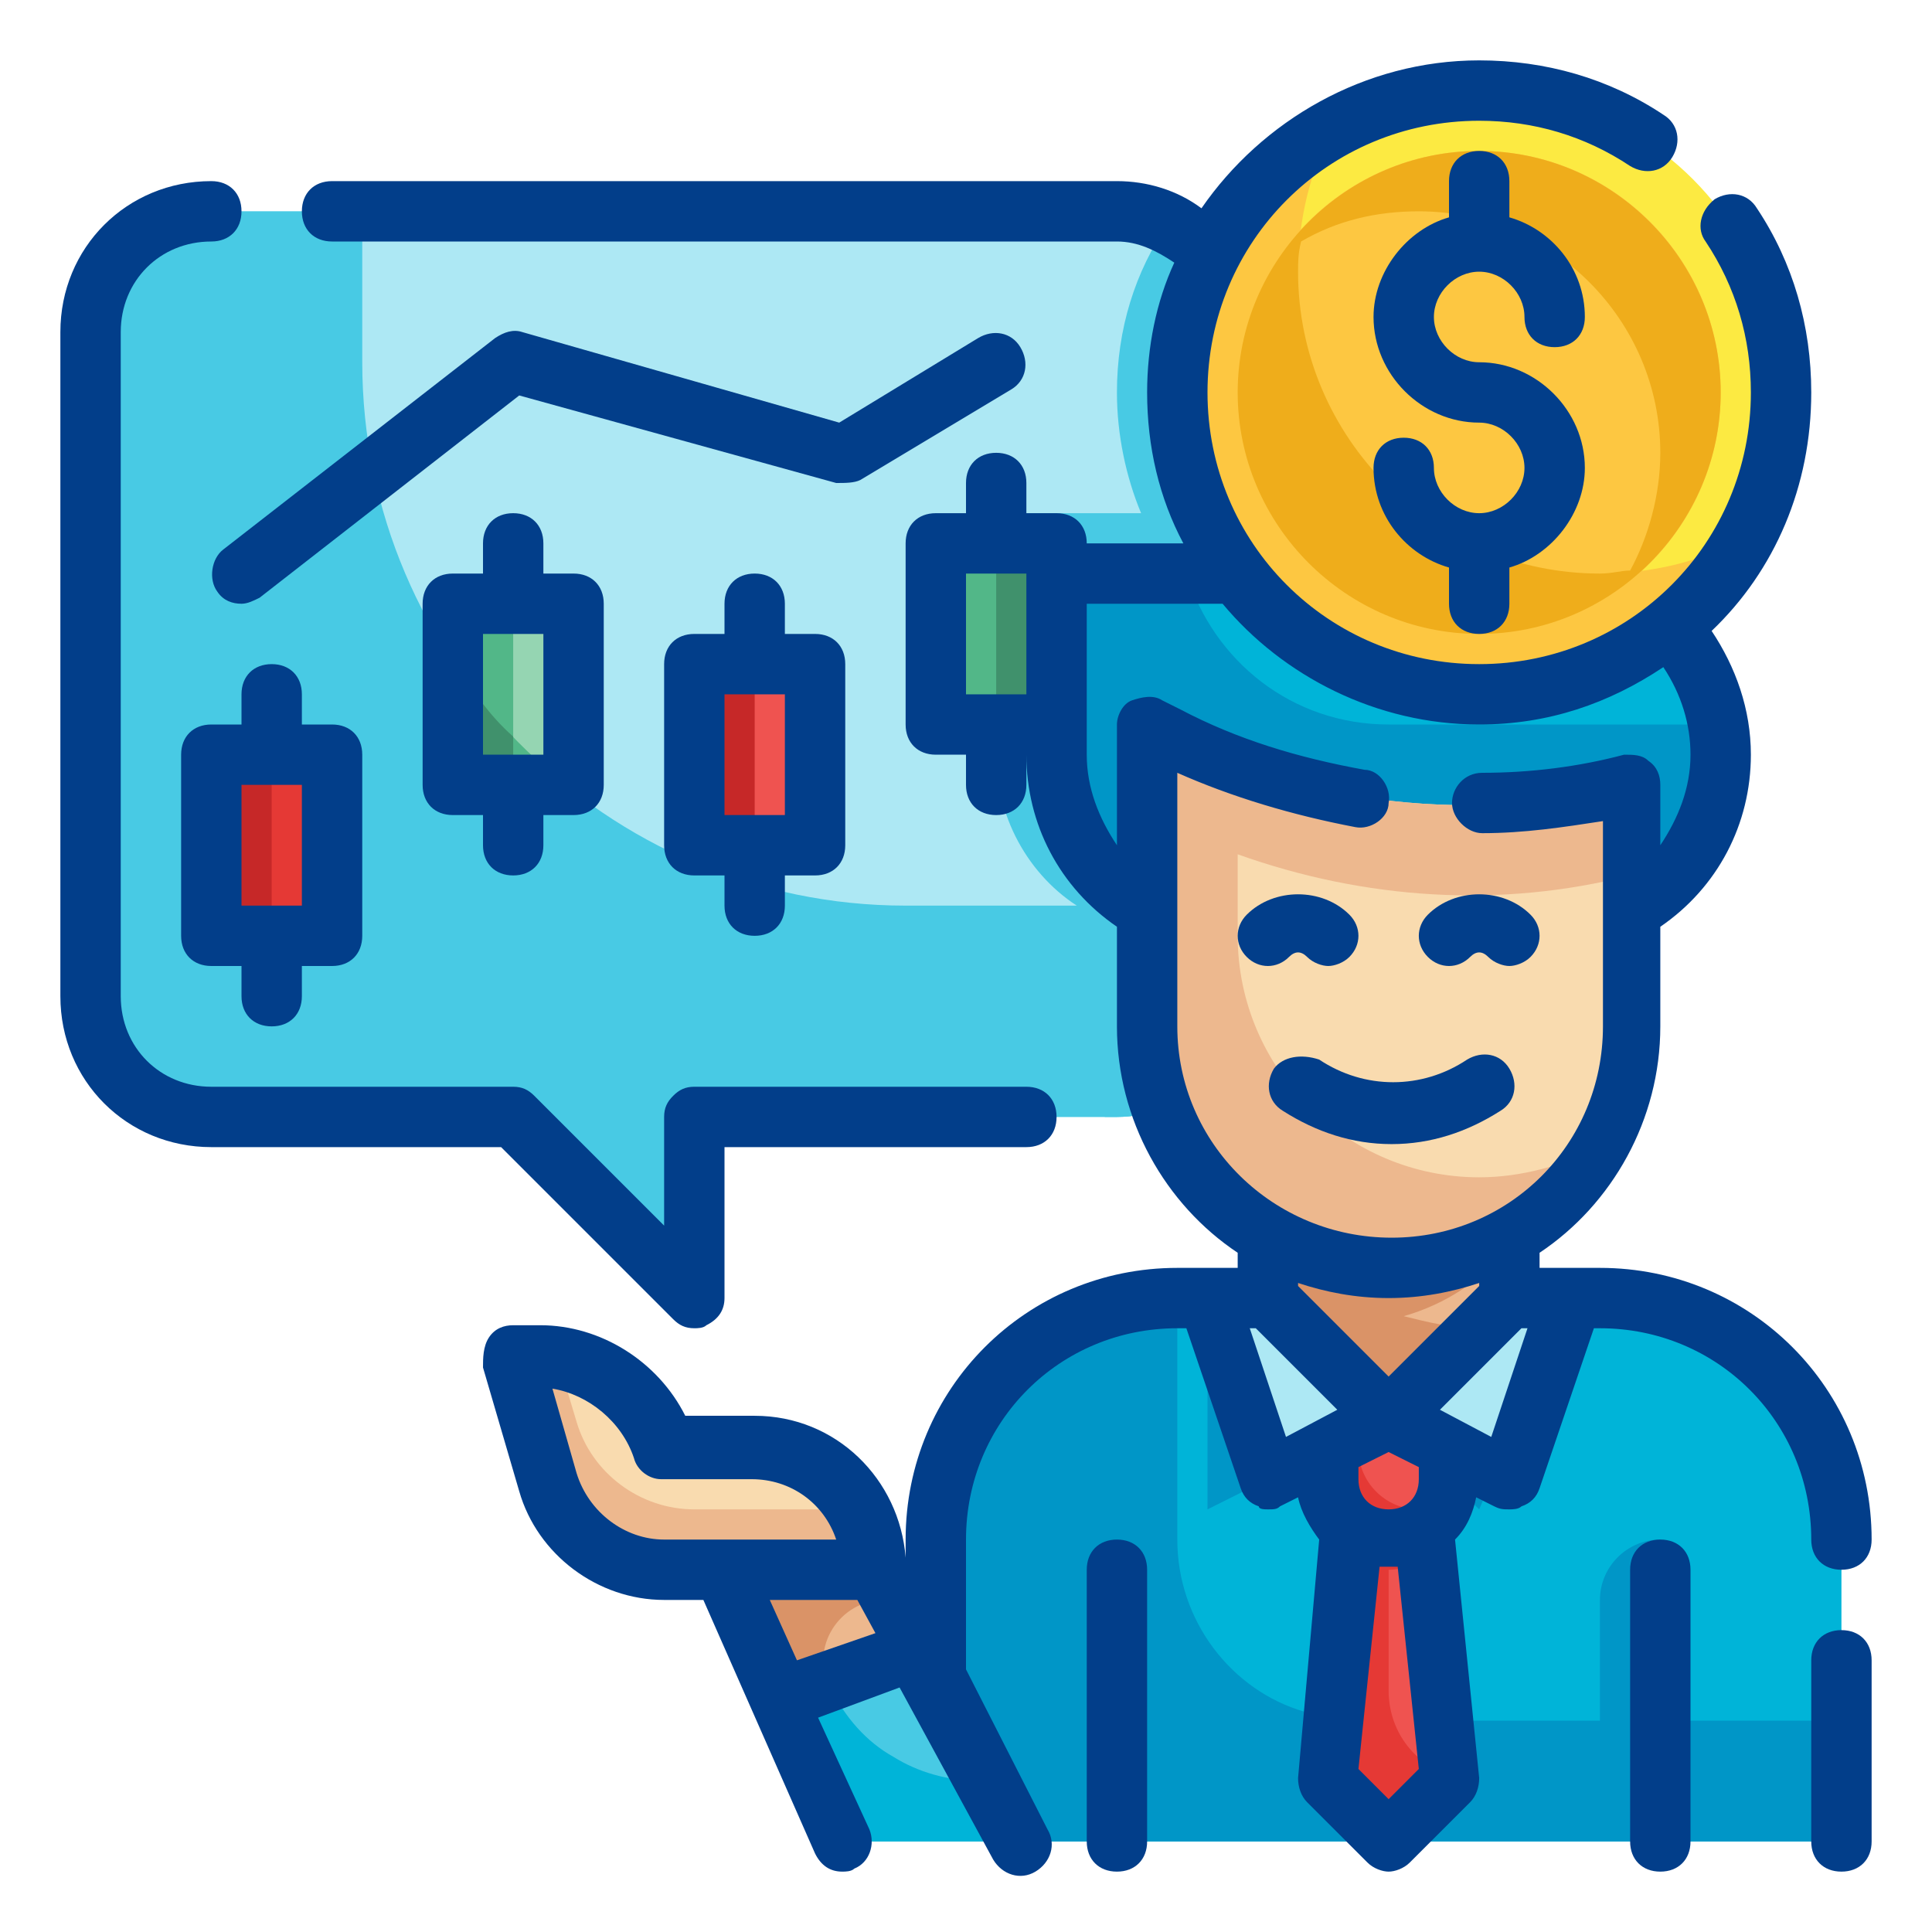 <svg xmlns="http://www.w3.org/2000/svg" xmlns:xlink="http://www.w3.org/1999/xlink" id="Fill_Outline" x="0px" y="0px" viewBox="0 0 64 64" xml:space="preserve"><g id="Color">	<g id="XMLID_84_">		<g>			<path fill="#ADE8F4" d="M37,7H7c-2.2,0-4,1.8-4,4v22c0,2.2,1.8,4,4,4h10l6,6l0-6h14c2.2,0,4-1.8,4-4V11C41,8.8,39.2,7,37,7z"></path>			<path fill="#48CAE4" d="M38.7,7.4C37.6,9,37,10.9,37,13c0,1.4,0.3,2.8,0.8,4H33v8c0,2.2,1.2,4.2,3,5.2V34c0,1.1,0.2,2.1,0.6,3H37    c2.2,0,4-1.8,4-4V11C41,9.4,40.1,8,38.7,7.4z"></path>			<path fill="#48CAE4" d="M41,30v3c0,2.2-1.8,4-4,4H23l0,6l-6-6H7c-2.2,0-4-1.8-4-4V11c0-2.2,1.8-4,4-4h5v5c0,9.9,8.1,18,18,18H41z    "></path>			<rect x="23" y="22" fill="#EF5350" width="4" height="6"></rect>			<rect x="31" y="18" fill="#52B788" width="4" height="6"></rect>			<rect x="33" y="18" fill="#40916C" width="2" height="6"></rect>			<rect x="15" y="20" fill="#95D5B2" width="4" height="6"></rect>			<rect x="7" y="25" fill="#E53935" width="4" height="6"></rect>			<path fill="#52B788" d="M18.7,26H15v-4.1C16,23.5,17.3,24.8,18.7,26z"></path>			<rect x="7" y="25" fill="#C62828" width="2" height="6"></rect>			<rect x="23" y="22" fill="#C62828" width="2" height="6"></rect>			<rect x="15" y="20" fill="#52B788" width="2" height="6"></rect>			<path fill="#40916C" d="M17,24.4V26h-2v-4.1C15.6,22.8,16.2,23.7,17,24.4z"></path>		</g>		<g id="XMLID_4129_">			<path id="XMLID_4159_" fill="#00B4D8" d="M61,61H31V51c0-4.4,3.6-8,8-8h14c4.4,0,8,3.6,8,8V61z"></path>			<path id="XMLID_3949_" fill="#0096C7" d="M55,57v-6c-1.1,0-2,0.9-2,2v4h-6.2l-0.6-6.4c0.5-0.4,0.8-1,0.8-1.6v-2h-1l-4-4h-2v7    l3-1.5V49c0,0.7,0.3,1.3,0.8,1.6l-0.6,6.1C40.8,56,39,53.7,39,51v-8c-4.4,0-8,3.6-8,8v10h30v-4H55z"></path>			<polygon id="XMLID_4157_" fill="#0096C7" points="52,43 49,50 46,47 50,43    "></polygon>			<path id="XMLID_4156_" fill="#00B4D8" d="M51,31H41c-3.3,0-6-2.7-6-6v-6h16c3.3,0,6,2.7,6,6v0C57,28.3,54.3,31,51,31z"></path>			<path id="XMLID_3948_" fill="#0096C7" d="M57,25c0,1.7-0.7,3.2-1.8,4.2C54.2,30.3,52.7,31,51,31H41c-3.3,0-6-2.7-6-6v-6h4.3    c0.9,2.9,3.5,5,6.7,5h10.9C57,24.3,57,24.7,57,25z"></path>			<polygon id="XMLID_4154_" fill="#EF5350" points="46,61 44,59 45,49 47,49 48,59    "></polygon>			<path id="XMLID_4153_" fill="#E53935" d="M48,59l-2,2l-2-2l1-10h2l0.3,2.5C46.9,51.8,46.5,52,46,52v4c0,1.3,0.8,2.4,2,2.8L48,59z    "></path>			<polygon id="XMLID_3945_" fill="#EDB88E" points="50,43 46,47 42,43 42,40 50,40    "></polygon>			<path id="XMLID_3944_" fill="#EF5350" d="M46,51L46,51c-1.1,0-2-0.9-2-2v-2h4v2C48,50.1,47.1,51,46,51z"></path>			<path id="XMLID_4150_" fill="#E53935" d="M47.8,49.8c-0.3,0.7-1,1.2-1.8,1.2c-1.1,0-2-0.9-2-2v-2h1v1c0,1.1,0.9,2,2,2    C47.3,50,47.6,49.9,47.8,49.8z"></path>			<g id="XMLID_4136_">				<polygon id="XMLID_4142_" fill="#EDB88E" points="28,61 34,61 29,52 24,52     "></polygon>				<path id="XMLID_4141_" fill="#DA9367" d="M24,52l4,9h6l-1.1-2h-0.4c-1.1,0-2.1-0.3-2.9-0.8c-0.9-0.5-1.6-1.3-2.1-2.3     c-0.7-1.3,0.3-2.9,1.8-2.9h0.3L29,52H24z"></path>				<polygon id="XMLID_4140_" fill="#48CAE4" points="34,61 28,61 25.9,56.3 30.4,54.6     "></polygon>				<path id="XMLID_3943_" fill="#F9DBAF" d="M22,48L22,48l3,0c2.2,0,4,1.8,4,4h-7c-1.8,0-3.4-1.2-3.8-2.9L17,45h0.8     C19.7,45,21.4,46.2,22,48z"></path>				<path id="XMLID_4138_" fill="#EDB88E" d="M17,45l1.2,4.1c0.5,1.7,2.1,2.9,3.9,2.9h7c0-0.7-0.2-1.4-0.5-2H23     c-1.8,0-3.4-1.2-3.9-2.9l-0.6-2C18.3,45,18.1,45,17.8,45H17z"></path>				<path id="XMLID_4137_" fill="#00B4D8" d="M25.9,56.3L28,61h6l-1.1-2h-0.4c-1.1,0-2.1-0.3-2.9-0.8c-0.9-0.5-1.6-1.3-2.1-2.3     c0-0.1,0-0.1-0.1-0.2L25.9,56.3z"></path>			</g>			<path id="XMLID_3942_" fill="#DA9367" d="M50,41.3c-0.9,1.1-2.1,1.9-3.5,2.3c0.8,0.2,1.6,0.4,2.5,0.4l-3,3l-4-4v-3h8V41.3z"></path>			<path id="XMLID_3939_" fill="#F9DBAF" d="M46,42L46,42c-4.4,0-8-3.6-8-8V24l0.6,0.3c4.8,2.4,10.2,3,15.4,1.7l0,0v8    C54,38.4,50.4,42,46,42z"></path>			<path id="XMLID_4133_" fill="#EDB88E" d="M41,28.3V31c0,4.4,3.6,8,8,8c1.4,0,2.8-0.4,4-1c-1.4,2.4-4,4-7,4c-4.4,0-8-3.6-8-8V24    l0.6,0.3c4.8,2.4,10.2,3,15.4,1.7v3C49.7,30.1,45.2,29.8,41,28.3z"></path>			<polygon id="XMLID_4132_" fill="#E53935" points="44,47 44,49 46,48 48,49 48,47    "></polygon>			<polygon id="XMLID_4131_" fill="#ADE8F4" points="52,43 50,49 46,47 50,43    "></polygon>			<polygon id="XMLID_3938_" fill="#ADE8F4" points="40,43 42,49 46,47 42,43    "></polygon>		</g>		<g>			<circle fill="#FCEA42" cx="49" cy="13" r="10"></circle>			<path fill="#FDC741" d="M57.8,17.8c-1.7,3.1-5,5.2-8.8,5.2c-5.5,0-10-4.5-10-10c0-3.8,2.1-7.1,5.2-8.8C43.4,5.6,43,7.3,43,9    c0,5.5,4.5,10,10,10C54.7,19,56.4,18.6,57.8,17.8z"></path>			<circle fill="#FDC741" cx="49" cy="13" r="8"></circle>			<path fill="#EFAD1B" d="M49,5c-4.4,0-8,3.6-8,8c0,4.4,3.6,8,8,8s8-3.6,8-8C57,8.6,53.4,5,49,5z M54,18.9c-0.3,0-0.6,0.1-1,0.1    c-5.5,0-10-4.5-10-10c0-0.3,0-0.6,0.1-1c1.2-0.7,2.5-1,3.9-1c4.4,0,8,3.6,8,8C55,16.4,54.6,17.8,54,18.9z"></path>		</g>	</g></g><g id="Outline_copy">	<g>		<path fill="#023E8A" d="M22.3,43.7c0.2,0.2,0.4,0.3,0.7,0.3c0.1,0,0.3,0,0.4-0.1c0.4-0.2,0.6-0.5,0.6-0.9l0-5h10c0.6,0,1-0.4,1-1   s-0.4-1-1-1H23c-0.3,0-0.5,0.1-0.7,0.3C22.1,36.5,22,36.7,22,37l0,3.6l-4.3-4.3C17.5,36.1,17.3,36,17,36H7c-1.7,0-3-1.3-3-3V11   c0-1.7,1.3-3,3-3c0.6,0,1-0.4,1-1S7.6,6,7,6c-2.8,0-5,2.2-5,5v22c0,2.8,2.2,5,5,5h9.6L22.3,43.7z"></path>		<path fill="#023E8A" d="M25,31c0.6,0,1-0.4,1-1v-1h1c0.6,0,1-0.4,1-1v-6c0-0.6-0.4-1-1-1h-1v-1c0-0.6-0.4-1-1-1s-1,0.4-1,1v1h-1   c-0.6,0-1,0.4-1,1v6c0,0.6,0.4,1,1,1h1v1C24,30.6,24.4,31,25,31z M24,23h2v4h-2V23z"></path>		<path fill="#023E8A" d="M17,29c0.6,0,1-0.4,1-1v-1h1c0.6,0,1-0.4,1-1v-6c0-0.6-0.4-1-1-1h-1v-1c0-0.6-0.4-1-1-1s-1,0.4-1,1v1h-1   c-0.6,0-1,0.4-1,1v6c0,0.6,0.4,1,1,1h1v1C16,28.6,16.4,29,17,29z M16,21h2v4h-2V21z"></path>		<path fill="#023E8A" d="M9,34c0.6,0,1-0.4,1-1v-1h1c0.6,0,1-0.4,1-1v-6c0-0.6-0.4-1-1-1h-1v-1c0-0.6-0.4-1-1-1s-1,0.4-1,1v1H7   c-0.6,0-1,0.4-1,1v6c0,0.6,0.4,1,1,1h1v1C8,33.6,8.4,34,9,34z M8,26h2v4H8V26z"></path>		<path fill="#023E8A" d="M28.5,15.9l5-3c0.5-0.3,0.6-0.9,0.3-1.4s-0.9-0.6-1.4-0.3l-4.6,2.8L17.3,11c-0.3-0.1-0.6,0-0.9,0.2l-9,7   c-0.4,0.3-0.5,1-0.2,1.4C7.4,19.9,7.7,20,8,20c0.2,0,0.4-0.1,0.6-0.2l8.6-6.7L27.7,16C28,16,28.3,16,28.5,15.9z"></path>		<path fill="#023E8A" d="M61,52c0.6,0,1-0.4,1-1c0-5-4-9-9-9h-2v-0.5c2.4-1.6,4-4.4,4-7.5v-3.3c1.9-1.3,3-3.4,3-5.7   c0-1.5-0.5-2.9-1.3-4.1c2.1-2,3.3-4.8,3.3-7.9c0-2.2-0.6-4.3-1.8-6.1c-0.3-0.5-0.9-0.6-1.4-0.3C56.3,7,56.2,7.6,56.5,8   c1,1.5,1.5,3.2,1.5,5c0,5-4,9-9,9s-9-4-9-9s4-9,9-9c1.8,0,3.5,0.5,5,1.5c0.5,0.3,1.1,0.2,1.4-0.3c0.3-0.5,0.2-1.1-0.3-1.4   C53.3,2.6,51.2,2,49,2c-3.8,0-7.2,2-9.2,4.9C39,6.3,38,6,37,6H11c-0.6,0-1,0.4-1,1s0.4,1,1,1h26c0.7,0,1.3,0.3,1.9,0.7   C38.3,10,38,11.5,38,13c0,1.8,0.4,3.5,1.2,5H36c0-0.6-0.4-1-1-1h-1v-1c0-0.6-0.4-1-1-1s-1,0.4-1,1v1h-1c-0.6,0-1,0.4-1,1v6   c0,0.6,0.4,1,1,1h1v1c0,0.6,0.4,1,1,1s1-0.4,1-1v-1c0,2.3,1.1,4.4,3,5.7V34c0,3.1,1.6,5.9,4,7.5V42h-2c-5,0-9,4-9,9v0.7l0-0.1   c-0.2-2.6-2.3-4.7-5-4.7h-2.3c-0.9-1.8-2.8-3-4.8-3H17c-0.3,0-0.6,0.1-0.8,0.4S16,45,16,45.3l1.2,4.1c0.6,2.1,2.6,3.6,4.8,3.6h1.3   l3.7,8.4c0.2,0.4,0.5,0.6,0.9,0.6c0.1,0,0.3,0,0.4-0.1c0.5-0.2,0.7-0.8,0.5-1.3l-1.7-3.7l2.7-1l3.1,5.7c0.3,0.5,0.9,0.7,1.4,0.4   c0.5-0.3,0.7-0.9,0.4-1.4L32,55.3V51c0-3.9,3.1-7,7-7h0.3l1.8,5.3c0.1,0.3,0.3,0.5,0.6,0.6C41.7,50,41.9,50,42,50   c0.2,0,0.3,0,0.4-0.1l0.6-0.3c0.1,0.5,0.4,1,0.7,1.4L43,58.9c0,0.3,0.1,0.6,0.3,0.8l2,2c0.2,0.2,0.5,0.3,0.7,0.3s0.5-0.1,0.7-0.3   l2-2c0.2-0.2,0.3-0.5,0.3-0.8L48.2,51c0.4-0.4,0.6-0.9,0.7-1.4l0.6,0.3C49.7,50,49.8,50,50,50c0.1,0,0.3,0,0.4-0.1   c0.3-0.1,0.5-0.3,0.6-0.6l1.8-5.3H53c3.9,0,7,3.1,7,7C60,51.6,60.4,52,61,52z M19.1,48.8L18.3,46c1.2,0.2,2.3,1.1,2.7,2.3   c0.1,0.4,0.5,0.7,0.9,0.7h3c1.3,0,2.4,0.8,2.8,2H22C20.7,51,19.5,50.1,19.1,48.8z M26.4,55l-0.9-2h2.9l0.6,1.1L26.4,55z M46,45.6   l-3-3v-0.1c0.9,0.3,1.9,0.5,3,0.5s2.1-0.2,3-0.5v0.1L46,45.6z M32,19h2v4h-2V19z M39,34v-8.4c1.8,0.8,3.8,1.4,5.9,1.8   c0.5,0.1,1.1-0.3,1.1-0.8c0.1-0.5-0.3-1.1-0.8-1.1c-2.2-0.4-4.2-1-6.1-2l-0.6-0.3c-0.3-0.2-0.7-0.1-1,0S37,23.7,37,24v4   c-0.6-0.9-1-1.9-1-3v-5h4.5c2,2.4,5.1,4,8.5,4c2.3,0,4.3-0.7,6.1-1.9C55.7,23,56,24,56,25c0,1.1-0.4,2.1-1,3v-2   c0-0.3-0.1-0.6-0.4-0.8C54.4,25,54.1,25,53.8,25c-1.5,0.4-3.1,0.6-4.7,0.6c-0.6,0-1,0.5-1,1c0,0.5,0.5,1,1,1h0   c1.4,0,2.7-0.2,4-0.4V34c0,3.9-3.1,7-7,7S39,37.9,39,34z M41.4,44h0.2l2.7,2.7l-1.7,0.9L41.4,44z M46,59.6l-1-1l0.7-6.7   c0.1,0,0.2,0,0.3,0s0.2,0,0.3,0l0.7,6.7L46,59.6z M47,49c0,0.6-0.4,1-1,1s-1-0.4-1-1v-0.4l1-0.5l1,0.5V49z M49.4,47.6l-1.7-0.9   l2.7-2.7h0.2L49.4,47.6z"></path>		<path fill="#023E8A" d="M61,54c-0.6,0-1,0.4-1,1v6c0,0.6,0.4,1,1,1s1-0.4,1-1v-6C62,54.4,61.6,54,61,54z"></path>		<path fill="#023E8A" d="M42.7,31.7c0.2-0.2,0.4-0.2,0.6,0c0.2,0.2,0.5,0.3,0.7,0.3s0.5-0.1,0.7-0.3c0.4-0.4,0.4-1,0-1.4   c-0.9-0.9-2.5-0.9-3.4,0c-0.4,0.4-0.4,1,0,1.4S42.3,32.1,42.7,31.7z"></path>		<path fill="#023E8A" d="M48.7,31.7c0.2-0.2,0.4-0.2,0.6,0c0.2,0.2,0.5,0.3,0.7,0.3s0.5-0.1,0.7-0.3c0.4-0.4,0.4-1,0-1.4   c-0.9-0.9-2.5-0.9-3.4,0c-0.4,0.4-0.4,1,0,1.4S48.3,32.1,48.7,31.7z"></path>		<path fill="#023E8A" d="M42.2,35.4c-0.3,0.5-0.2,1.1,0.3,1.4c1.1,0.7,2.3,1.1,3.6,1.1s2.5-0.4,3.6-1.1c0.5-0.3,0.6-0.9,0.3-1.4   c-0.3-0.5-0.9-0.6-1.4-0.3c-1.5,1-3.4,1-4.9,0C43.1,34.9,42.5,35,42.2,35.4z"></path>		<path fill="#023E8A" d="M55,51c-0.6,0-1,0.4-1,1v9c0,0.6,0.4,1,1,1s1-0.4,1-1v-9C56,51.4,55.6,51,55,51z"></path>		<path fill="#023E8A" d="M37,51c-0.6,0-1,0.4-1,1v9c0,0.6,0.4,1,1,1s1-0.4,1-1v-9C38,51.4,37.6,51,37,51z"></path>		<path fill="#023E8A" d="M49,9c0.8,0,1.5,0.7,1.5,1.5c0,0.6,0.4,1,1,1s1-0.4,1-1c0-1.6-1.1-2.9-2.5-3.3V6c0-0.6-0.4-1-1-1   s-1,0.4-1,1v1.2c-1.4,0.4-2.5,1.8-2.5,3.3c0,1.9,1.6,3.5,3.5,3.5c0.8,0,1.5,0.7,1.5,1.5S49.8,17,49,17s-1.5-0.7-1.5-1.5   c0-0.6-0.4-1-1-1s-1,0.4-1,1c0,1.6,1.1,2.9,2.5,3.3V20c0,0.6,0.4,1,1,1s1-0.4,1-1v-1.2c1.4-0.4,2.5-1.8,2.5-3.3   c0-1.9-1.6-3.5-3.5-3.5c-0.8,0-1.5-0.7-1.5-1.5S48.2,9,49,9z"></path>	</g></g></svg>